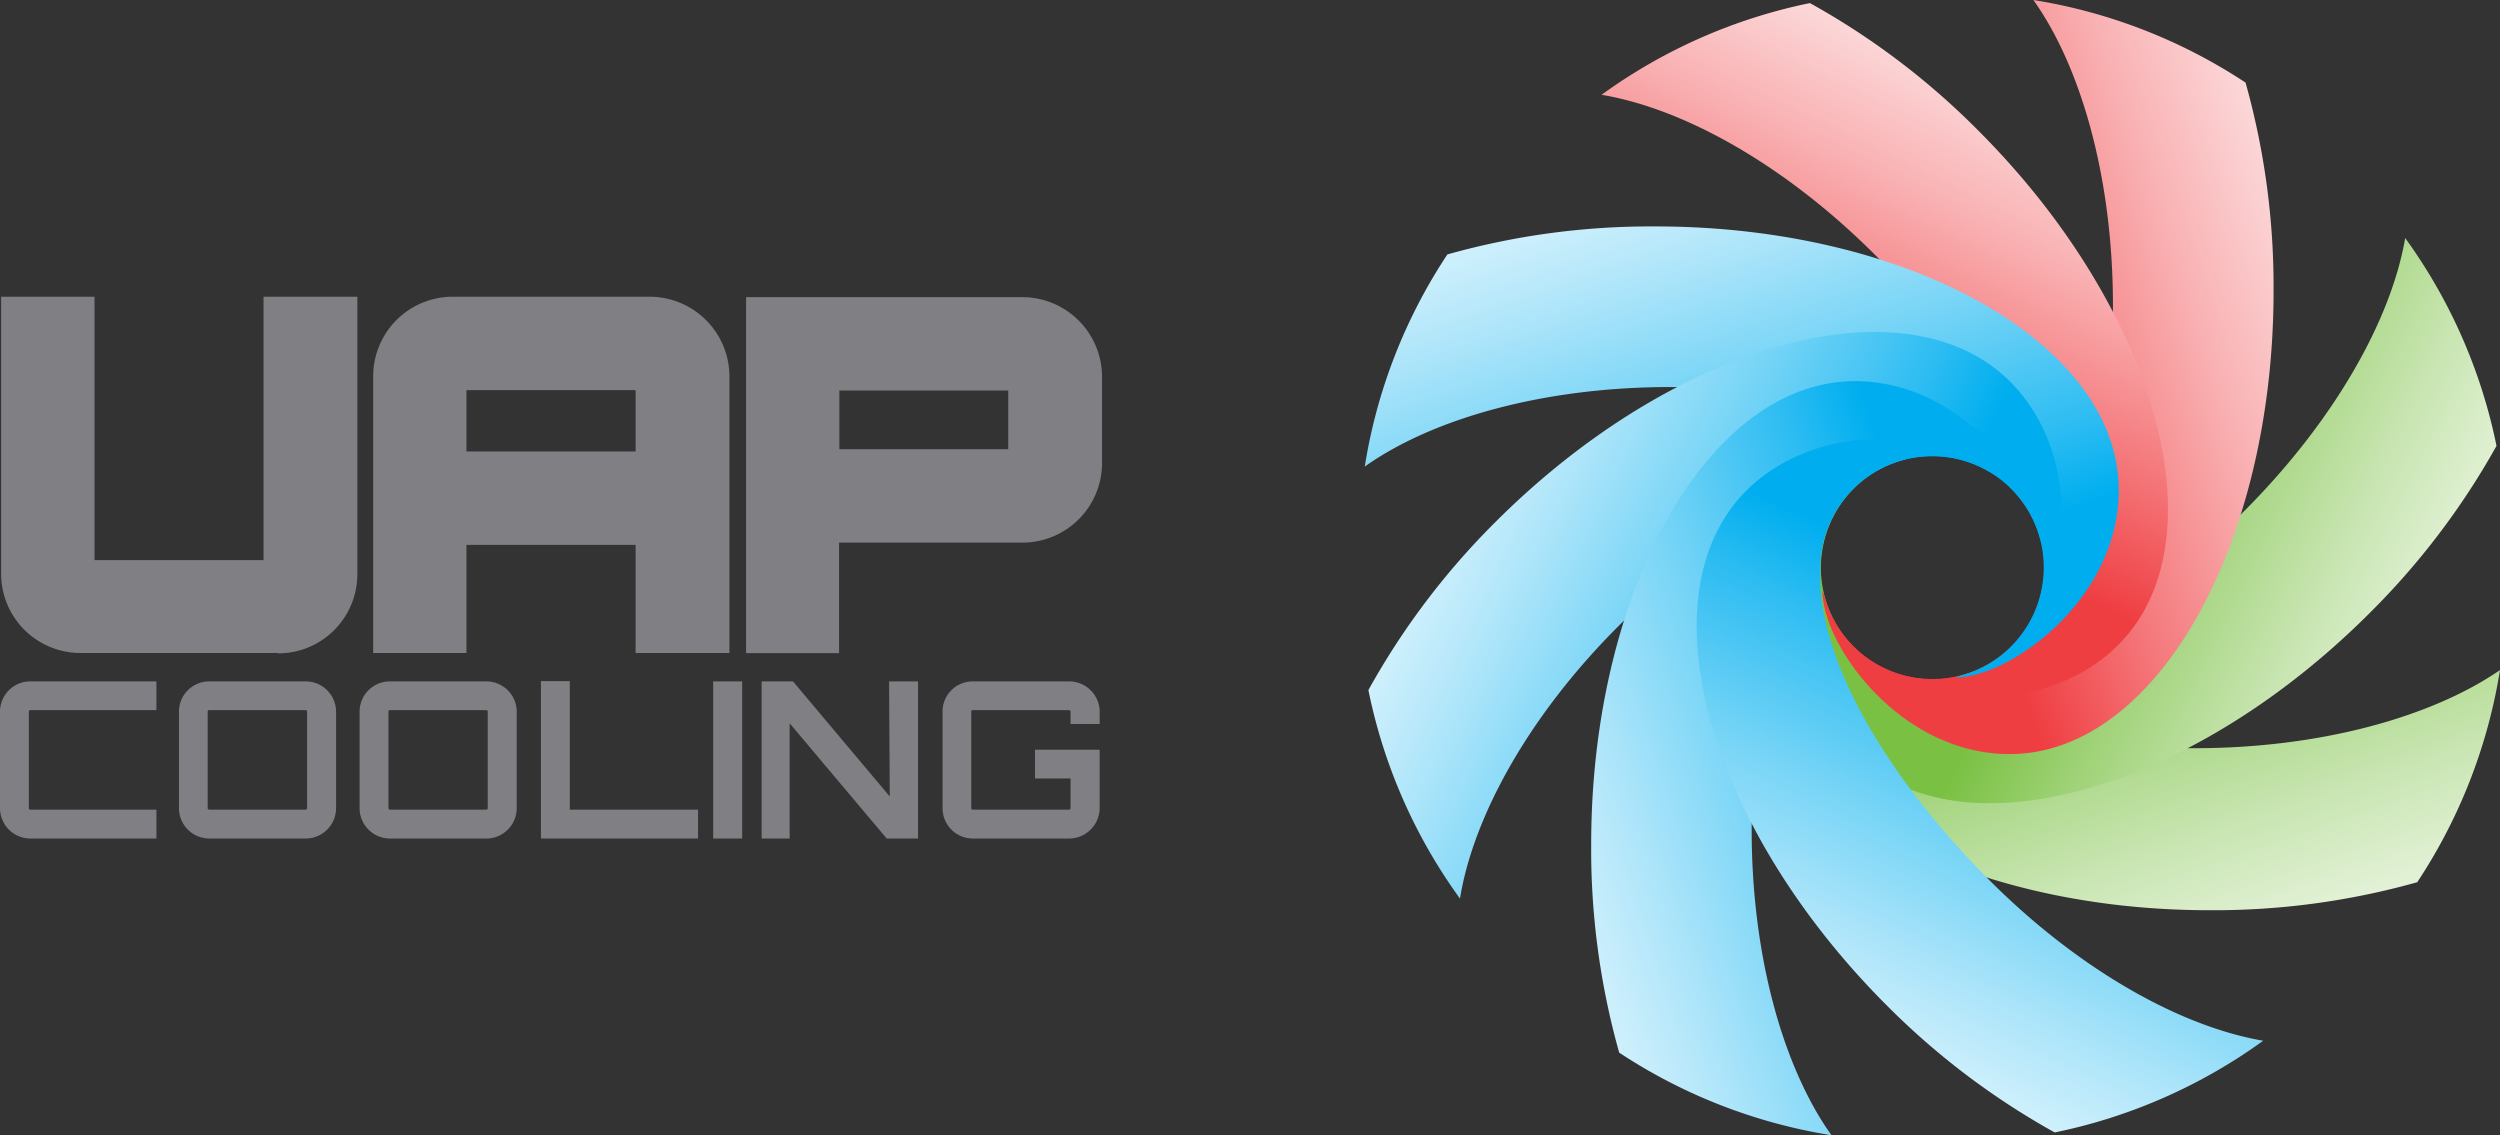 <svg xmlns="http://www.w3.org/2000/svg" xmlns:xlink="http://www.w3.org/1999/xlink" viewBox="0 0 178.53 81.07"><rect x="0" y="0" width="178.53" height="81.07" fill="#333333" stroke="none"/><defs><style>.cls-1{fill:#807f83;}.cls-2{fill:url(#linear-gradient);}.cls-3{fill:url(#linear-gradient-2);}.cls-4{fill:url(#linear-gradient-3);}.cls-5{fill:url(#linear-gradient-4);}.cls-6{fill:url(#linear-gradient-5);}.cls-7{fill:url(#linear-gradient-6);}.cls-8{fill:url(#linear-gradient-7);}.cls-9{fill:url(#linear-gradient-8);}</style><linearGradient id="linear-gradient" x1="1013.63" y1="196.48" x2="1035.48" y2="151.68" gradientTransform="translate(-693.23 657.12) rotate(-45)" gradientUnits="userSpaceOnUse"><stop offset="0" stop-color="#fff"/><stop offset="0.08" stop-color="#f8fcf5"/><stop offset="0.23" stop-color="#e6f3db"/><stop offset="0.41" stop-color="#c8e5b1"/><stop offset="0.62" stop-color="#9fd277"/><stop offset="0.79" stop-color="#7ac143"/></linearGradient><linearGradient id="linear-gradient-2" x1="1561.23" y1="901.29" x2="1583.08" y2="856.49" gradientTransform="translate(-718.58 1611.9) rotate(-90)" gradientUnits="userSpaceOnUse"><stop offset="0" stop-color="#fff"/><stop offset="0.08" stop-color="#f8fcf5"/><stop offset="0.21" stop-color="#e6f3db"/><stop offset="0.38" stop-color="#c8e5b1"/><stop offset="0.58" stop-color="#9fd277"/><stop offset="0.74" stop-color="#7ac143"/></linearGradient><linearGradient id="linear-gradient-3" x1="1450.16" y1="1787.08" x2="1472.01" y2="1742.27" gradientTransform="translate(-61.46 2305.13) rotate(-135)" gradientUnits="userSpaceOnUse"><stop offset="0" stop-color="#fff"/><stop offset="0.09" stop-color="#fef5f6"/><stop offset="0.23" stop-color="#fcdbdc"/><stop offset="0.42" stop-color="#f9b1b3"/><stop offset="0.64" stop-color="#f4777a"/><stop offset="0.83" stop-color="#ef3e42"/><stop offset="1" stop-color="#ef3e42"/></linearGradient><linearGradient id="linear-gradient-4" x1="745.19" y1="2334.67" x2="767.05" y2="2289.87" gradientTransform="translate(893.32 2330.49) rotate(180)" gradientUnits="userSpaceOnUse"><stop offset="0" stop-color="#fff"/><stop offset="0.09" stop-color="#fef5f6"/><stop offset="0.23" stop-color="#fcdbdc"/><stop offset="0.42" stop-color="#f9b1b3"/><stop offset="0.64" stop-color="#f4777a"/><stop offset="0.84" stop-color="#ef3e42"/><stop offset="1" stop-color="#ef3e42"/></linearGradient><linearGradient id="linear-gradient-5" x1="-140.43" y1="2223.61" x2="-118.58" y2="2178.8" gradientTransform="translate(1586.55 1673.36) rotate(135)" gradientUnits="userSpaceOnUse"><stop offset="0" stop-color="#fff"/><stop offset="0.08" stop-color="#f5fcfe"/><stop offset="0.2" stop-color="#dbf4fd"/><stop offset="0.36" stop-color="#b1e6fa"/><stop offset="0.55" stop-color="#76d4f6"/><stop offset="0.77" stop-color="#2cbcf2"/><stop offset="0.88" stop-color="#00aeef"/></linearGradient><linearGradient id="linear-gradient-6" x1="-688.19" y1="1518.63" x2="-666.33" y2="1473.82" gradientTransform="translate(1611.9 718.59) rotate(90)" xlink:href="#linear-gradient-5"/><linearGradient id="linear-gradient-7" x1="-576.96" y1="633.01" x2="-555.1" y2="588.21" gradientTransform="translate(954.77 25.35) rotate(45)" xlink:href="#linear-gradient-5"/><linearGradient id="linear-gradient-8" x1="127.86" y1="85.25" x2="149.71" y2="40.45" gradientTransform="matrix(1, 0, 0, 1, 0, 0)" xlink:href="#linear-gradient-5"/></defs><title>UAP-Cooling-Logo</title><g id="Layer_2" data-name="Layer 2"><g id="home"><path class="cls-1" d="M19.86,46.63H5.74A5.66,5.66,0,0,1,.08,41V21.19H6.75V40H18.82V21.19h6.7V41a5.66,5.66,0,0,1-5.66,5.66Z"/><path class="cls-1" d="M52.09,46.63h-6.7V38.91H33.31v7.72H26.65V26.86a5.68,5.68,0,0,1,5.66-5.67H46.39a5.7,5.7,0,0,1,5.7,5.67V46.63ZM33.31,32.24H45.39V27.86H33.31v4.38Z"/><path class="cls-1" d="M59.94,46.64H53.28V21.22H73a5.7,5.7,0,0,1,5.7,5.67v6.19A5.69,5.69,0,0,1,73,38.75l-13.08,0v7.86Zm0-14.56H72V27.89H59.94v4.19Z"/><path class="cls-1" d="M2.17,50.71a.11.11,0,0,0-.11.12v6.88a.11.11,0,0,0,.11.11h9v2.06h-9A2.17,2.17,0,0,1,0,57.71V50.83a2.16,2.16,0,0,1,2.17-2.17h9v2.05Z"/><path class="cls-1" d="M21.83,48.66A2.17,2.17,0,0,1,24,50.83v6.88a2.17,2.17,0,0,1-2.17,2.17H14.94a2.17,2.17,0,0,1-2.16-2.17V50.83a2.16,2.16,0,0,1,2.16-2.17Zm0,9.16a.11.11,0,0,0,.1-.11V50.83a.11.11,0,0,0-.1-.12H14.94a.11.11,0,0,0-.11.12v6.88a.11.11,0,0,0,.11.11Z"/><path class="cls-1" d="M34.74,48.66a2.17,2.17,0,0,1,2.16,2.17v6.88a2.17,2.17,0,0,1-2.16,2.17H27.85a2.17,2.17,0,0,1-2.17-2.17V50.83a2.16,2.16,0,0,1,2.17-2.17Zm0,9.16a.11.11,0,0,0,.09-.11V50.83a.11.11,0,0,0-.09-.12H27.85a.11.11,0,0,0-.11.12v6.88a.11.11,0,0,0,.11.11Z"/><path class="cls-1" d="M38.63,48.64h2.06v9.18h9.16v2.06H38.63Z"/><path class="cls-1" d="M50.93,48.66H53V59.88H50.93Z"/><path class="cls-1" d="M63.49,48.66h2.07V59.88H63.32l-6.93-8.23v8.23h-2V48.66h2.24l6.91,8.22Z"/><path class="cls-1" d="M78.53,51.7H76.45v-.87a.11.11,0,0,0-.11-.12H69.47a.11.11,0,0,0-.11.12v6.88a.11.11,0,0,0,.11.11h6.87a.1.1,0,0,0,.11-.11V55.59H73.91V53.54h4.62v4.17a2.19,2.19,0,0,1-2.19,2.17H69.47a2.16,2.16,0,0,1-2.16-2.17V50.83a2.15,2.15,0,0,1,2.16-2.17h6.87a2.18,2.18,0,0,1,2.19,2.17Z"/><path class="cls-2" d="M156.72,53.43c-10.78,0-20-2.62-24.07-6.93l-.28-.3a8,8,0,0,1,0-11.3,7.84,7.84,0,0,1,3.55-2.06l.44-.15c-3.87,0-11.58,5.47-11.68,13.21C124.54,56.42,139.49,65,157.75,65a53.55,53.55,0,0,0,14.87-2,38.44,38.44,0,0,0,5.91-15.15C173.68,51.19,165.72,53.43,156.72,53.43Z"/><path class="cls-3" d="M160.35,36.41c-7.62,7.62-16,12.29-21.91,12.12H138a8,8,0,0,1-6.93-12c.06-.14.13-.28.2-.42-2.77,2.71-4.32,12.06,1.08,17.6,7.34,7.54,23.94,3,36.86-9.92a53.48,53.48,0,0,0,9.07-11.95A38.27,38.27,0,0,0,171.76,17C170.76,22.83,166.72,30,160.35,36.41Z"/><path class="cls-4" d="M150.89,21.81c0,10.77-2.62,20-6.93,24.06,0,0-.23.21-.3.29A8,8,0,0,1,130.3,42.6c-.06-.14-.11-.29-.16-.43,0,3.87,5.47,11.58,13.22,11.68,10.52.14,19-14.81,19-33.08a53.93,53.93,0,0,0-2-14.87A38.53,38.53,0,0,0,145.21,0C148.65,4.84,150.89,12.8,150.89,21.81Z"/><path class="cls-5" d="M133.87,18.17c7.62,7.62,12.28,16,12.11,21.92v.41a8,8,0,0,1-12,6.94l-.41-.2c2.7,2.77,12.05,4.32,17.6-1.09,7.53-7.34,3-23.94-9.92-36.85a53.36,53.36,0,0,0-12-9.08,38.46,38.46,0,0,0-14.88,6.55C120.29,7.76,127.5,11.81,133.87,18.17Z"/><path class="cls-6" d="M119.26,27.64c10.78,0,20,2.62,24.07,6.93l.28.3a8,8,0,0,1,0,11.3,7.84,7.84,0,0,1-3.55,2.06l-.43.15c3.87,0,11.57-5.47,11.67-13.21.14-10.52-14.8-19-33.07-19a53.55,53.55,0,0,0-14.87,2,38.27,38.27,0,0,0-5.9,15.15C102.3,29.88,110.26,27.64,119.26,27.64Z"/><path class="cls-7" d="M115.63,44.66c7.62-7.62,16-12.29,21.91-12.12H138a8,8,0,0,1,6.93,12l-.19.42c2.77-2.7,4.31-12.06-1.09-17.6-7.34-7.54-23.94-3-36.86,9.92a53.48,53.48,0,0,0-9.07,12,38.27,38.27,0,0,0,6.54,14.89C105.22,58.24,109.26,51,115.63,44.66Z"/><path class="cls-8" d="M125.09,59.26c0-10.77,2.63-20,6.93-24.06,0,0,.23-.21.3-.29a8,8,0,0,1,13.37,3.56l.15.43c0-3.87-5.47-11.58-13.21-11.68-10.52-.14-19,14.81-19,33.08a53.56,53.56,0,0,0,2,14.87,38.53,38.53,0,0,0,15.16,5.9C127.34,76.23,125.09,68.27,125.09,59.26Z"/><path class="cls-9" d="M142.11,62.9C134.5,55.28,129.83,46.9,130,41c0,0,0-.31,0-.41a8,8,0,0,1,12-6.94l.41.2c-2.7-2.77-12-4.32-17.6,1.09-7.53,7.34-3,23.93,9.92,36.85a53.58,53.58,0,0,0,12,9.08,38.57,38.57,0,0,0,14.89-6.55C155.7,73.31,148.48,69.26,142.11,62.9Z"/></g></g></svg>